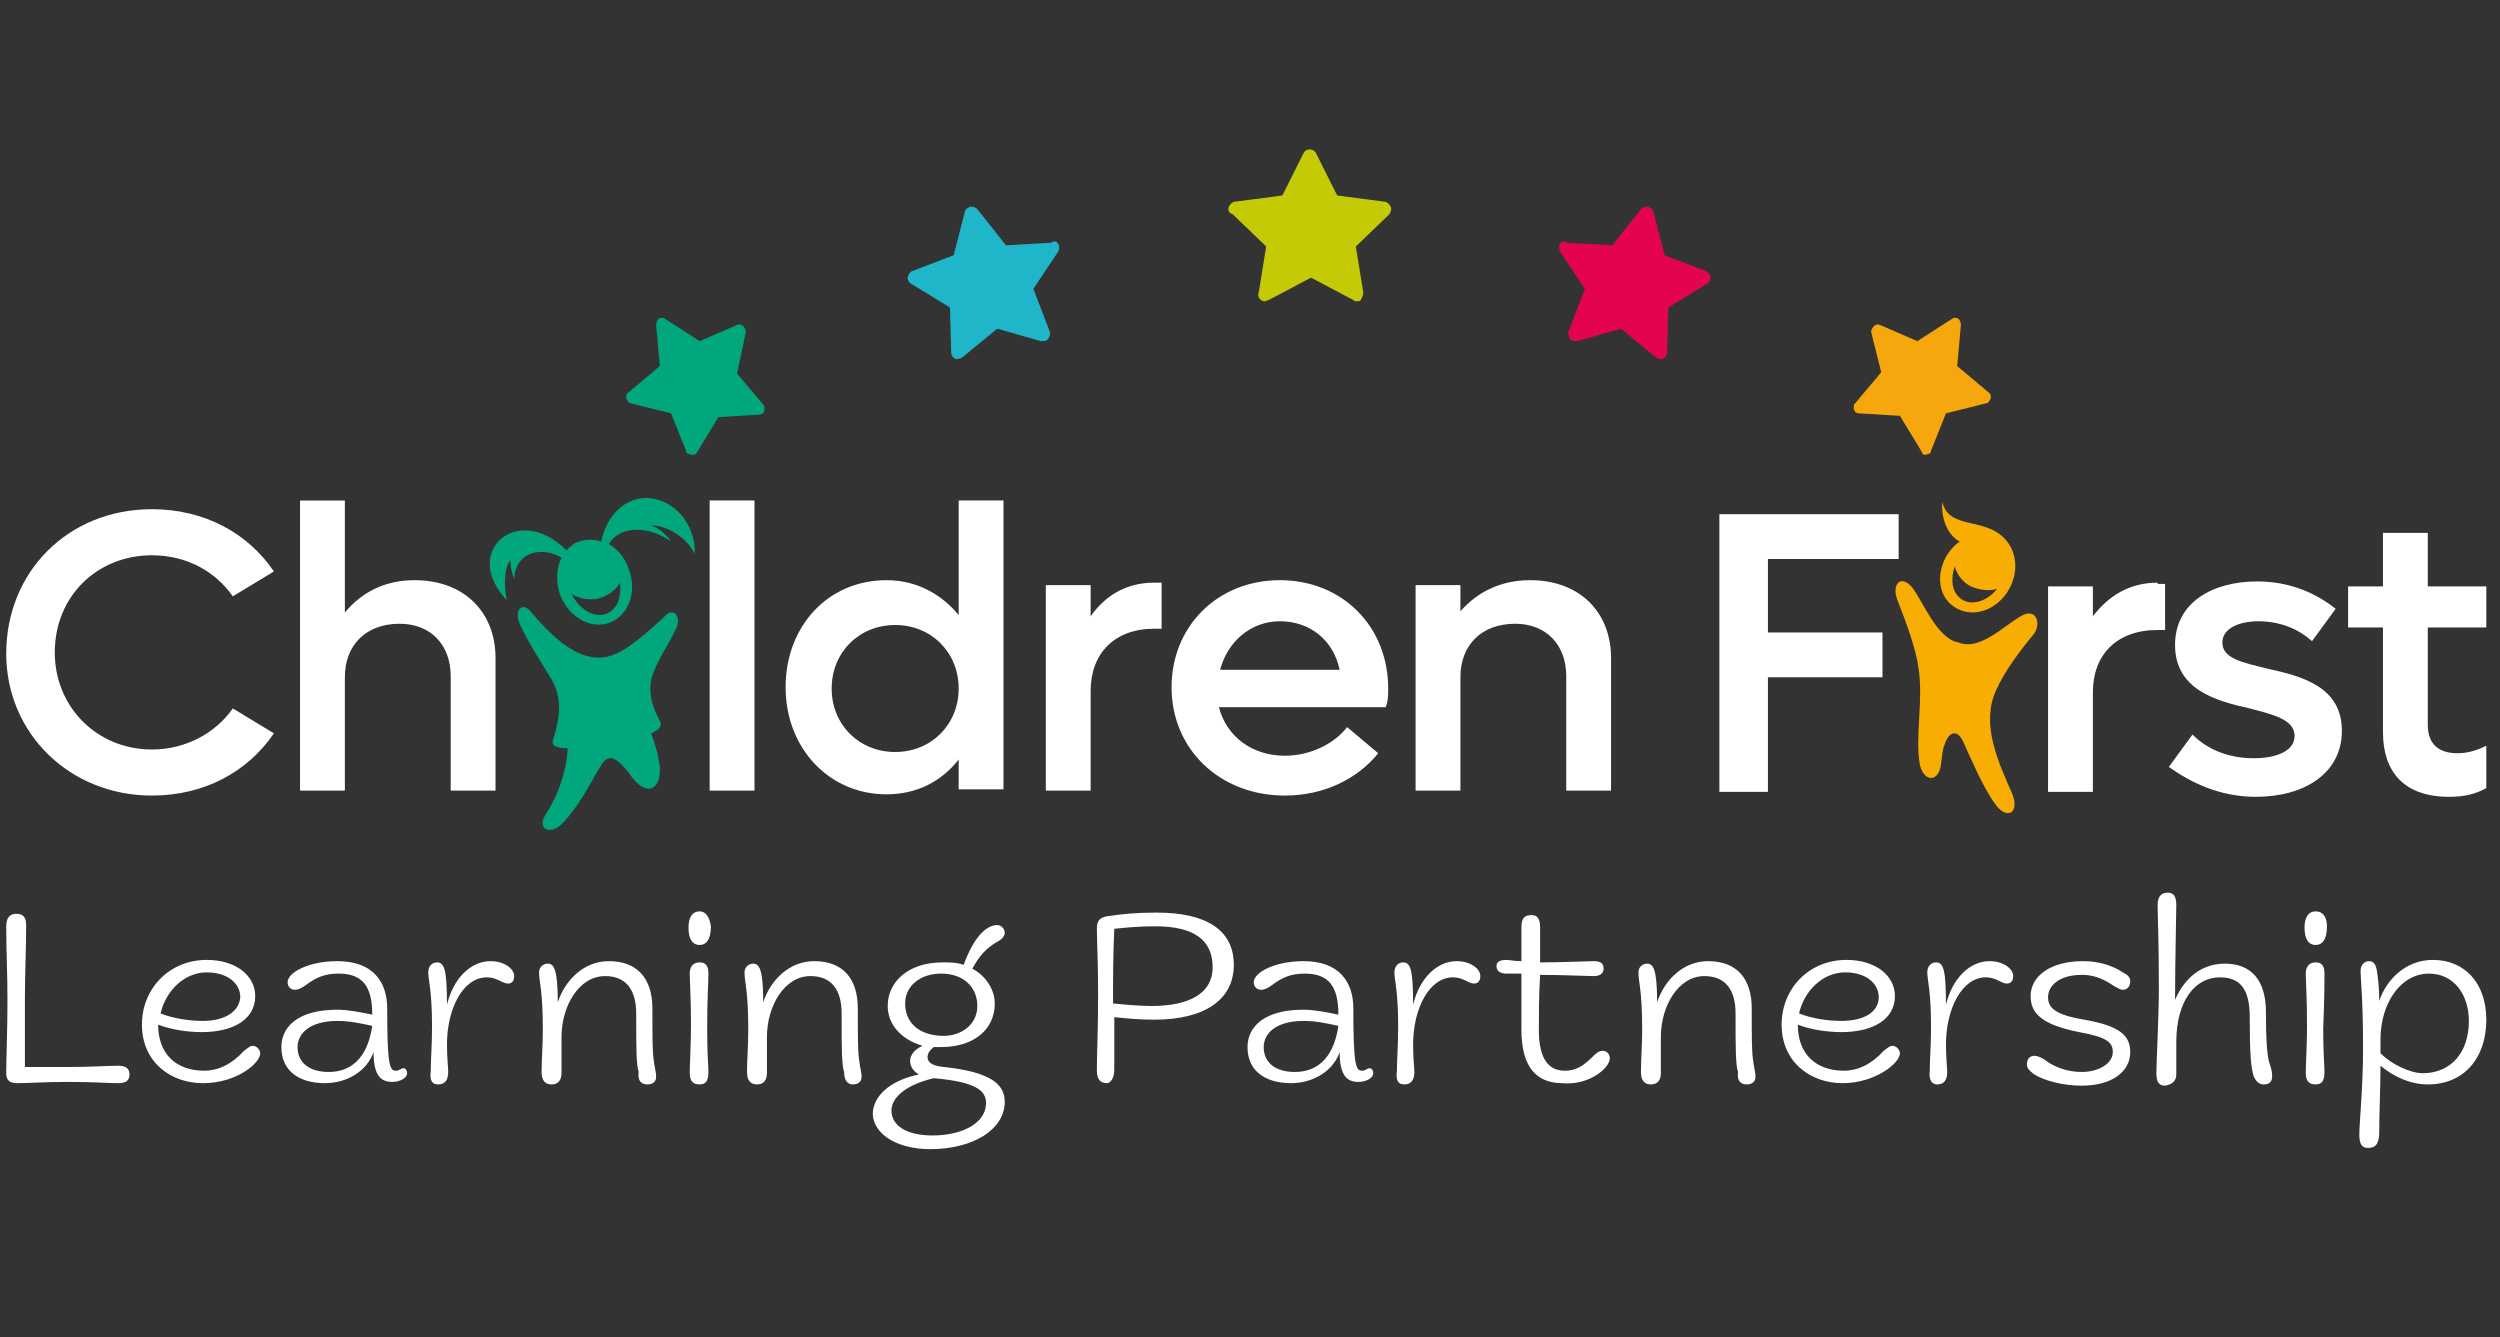 <?xml version="1.0" encoding="UTF-8"?> <svg xmlns="http://www.w3.org/2000/svg" xmlns:xlink="http://www.w3.org/1999/xlink" version="1.1" id="Layer_1" x="0px" y="0px" viewBox="0 0 200.8 107.4" style="enable-background:new 0 0 200.8 107.4;" xml:space="preserve"><rect x="0" y="0" width="200.8" height="107.4" fill="#333333" stroke="none"/> <style type="text/css"> .st0{fill:#FFFFFF;} .st1{fill:#00A77C;} .st2{fill:#F8AD03;} .st3{fill:#C4CA05;} .st4{fill:#E40351;} .st5{fill:#20B6C9;} .st6{fill:#F6A70E;} </style> <path class="st0" d="M12.2,63.9c4.2,0,7.7-1.9,9.8-5l-3.3-2c-1.4,2-3.8,3.3-6.5,3.3c-4.4,0-7.8-3.4-7.8-7.8c0-4.5,3.4-7.8,7.8-7.8 c2.8,0,5.1,1.3,6.5,3.3l3.3-2c-2.1-3.1-5.6-5-9.8-5c-6.7,0-11.7,5-11.7,11.6C0.5,58.9,5.6,63.9,12.2,63.9L12.2,63.9z M33.3,46.6 c-2.3,0-4.2,0.9-5.6,2.6v-9h-3.6v23.3h3.6v-9.1c0-2.6,1.7-4.3,4.4-4.3c2.5,0,4.1,1.7,4.1,4.2v9.2h3.6V53.1 C39.9,49.2,37.3,46.6,33.3,46.6L33.3,46.6z M57,63.5h3.6V40.2H57V63.5L57,63.5z M77,40.2v9.2c-1.4-1.7-3.4-2.8-5.8-2.8 c-4.7,0-8.1,3.7-8.1,8.6c0,4.9,3.5,8.6,8.1,8.6c2.4,0,4.4-1,5.8-2.8v2.4h3.6V40.2H77L77,40.2z M71.9,60.4c-2.9,0-5.1-2.2-5.1-5.1 c0-2.9,2.2-5.1,5.1-5.1c2.9,0,5.1,2.2,5.1,5.1C77,58.2,74.8,60.4,71.9,60.4L71.9,60.4z M92.7,46.8c-2.2,0-3.9,1-5.1,2.7V47H84v16.5 h3.6v-8c0-3,1.9-5,5.1-5h0.6v-3.7H92.7L92.7,46.8z M111.5,55.3c0-5-3.7-8.7-8.7-8.7c-5,0-8.7,3.7-8.7,8.6c0,5,3.9,8.7,9.1,8.7 c3.1,0,5.8-1.3,7.5-3.4l-2.5-2.1c-0.9,1.2-2.8,2.3-5,2.3c-2.7,0-4.7-1.6-5.3-3.9h13.4C111.5,56.3,111.5,55.8,111.5,55.3L111.5,55.3z M102.8,49.9c2.4,0,4.3,1.5,4.8,3.9H98C98.6,51.5,100.5,49.9,102.8,49.9L102.8,49.9z M122.9,46.6c-2.3,0-4.2,0.9-5.6,2.5V47h-3.6 v16.5h3.6v-9.1c0-2.6,1.7-4.3,4.4-4.3c2.5,0,4.1,1.7,4.1,4.2v9.2h3.6V53.1C129.5,49.2,126.9,46.6,122.9,46.6L122.9,46.6z"></path> <path class="st1" d="M46.5,43.5c-0.4,0.1-0.7,0.4-1,0.7c-3.9-3.9-8.5,0.1-4.8,4c-0.3-1.5-0.1-2.8,0.3-3.2c0,0.5,0.1,1,0.3,1.5 c0.1-2.3,2.4-2.6,3.8-1.7c-0.4,0.8-0.5,1.9-0.1,3c0.7,1.8,2.5,2.8,4,2.2c1.5-0.6,2.2-2.5,1.5-4.3c-0.3-0.9-0.9-1.6-1.6-2 c0.9-1.5,3.2-1.5,5-0.2c-0.4-0.6-1-1.1-1.6-1.3c1.3,0,2.9,1,3.5,2.3c0.1-2.5-1.8-4.5-3.9-4.5c-1.9,0-3.3,1.7-3.6,3.5 C47.7,43.3,47.1,43.3,46.5,43.5L46.5,43.5L46.5,43.5z M45.9,47.7c0.6,0.4,1.4,0.5,2.1,0.4c0.7-0.2,1.4-0.6,1.8-1.3 c0.1,1-0.1,2.1-1.1,2.5C47.5,49.7,46.4,48.7,45.9,47.7L45.9,47.7L45.9,47.7z"></path> <path class="st1" d="M48.4,52.8c-1.8,0.2-3.7-1.2-5.7-3.6c-0.7-0.9-1.4-0.3-1,0.8c0.4,1,1.5,2.8,2.5,4.4c1,1.6,0.8,3.2,0.2,5.1 c-0.1,0.4,0.3,0.6,1.2,0.6c-0.1,1.9-0.8,3.8-1.7,5.2c-0.9,1.3,0.3,1.8,1.2,0.9c1.4-1.4,2.3-3.3,3.1-4.6c0.6-1.1,1.2-0.8,2,0.1 c0.3,0.3,0.5,0.7,0.7,0.9c1.2,1.4,2.2,0.7,2.1-1c-0.1-0.9-0.4-1.9-0.7-2.7c0.7-0.3,0.9-0.6,0.7-1c-0.6-1.1-0.9-2.1-0.7-3.3 c0.3-1.3,1.4-2.8,2-4.1c0.5-1.1-0.3-1.8-1-0.9C51.3,51.4,49.8,52.7,48.4,52.8L48.4,52.8L48.4,52.8z"></path> <path class="st0" d="M152.5,44.9v-3.6h-14.4v22.3h3.9v-9.2h9.2v-3.6h-9.2v-5.9H152.5L152.5,44.9z M173.3,46.8c-2.2,0-3.9,1-5.2,2.7 v-2.4h-3.6v16.5h3.6v-8c0-3,1.9-5,5.2-5h0.6v-3.7H173.3L173.3,46.8z M181.2,64c3.9,0,6.9-1.9,6.9-5.3c0-3.6-3.3-4.4-6-5 c-2-0.5-3.6-0.8-3.6-2.1c0-1.1,1.3-1.7,2.9-1.7c1.7,0,3.2,0.6,4.3,1.6l1.9-2.6c-1.5-1.2-3.6-2.2-6.3-2.2c-3.6,0-6.6,1.7-6.6,5.1 c0,3.6,3.3,4.5,6,5.1c1.9,0.5,3.6,0.9,3.6,2.2c0,1.2-1.4,1.8-3.3,1.8c-2,0-3.7-0.7-4.9-1.9l-1.9,2.6C175.9,62.8,178.2,64,181.2,64 L181.2,64z M199.7,50.4v-3.3h-4.7v-4.3h-3.6v4.3h-2.8v3.3h2.8v8.4c0,3.2,1.7,5.2,5.3,5.2c1.2,0,2.1-0.2,3-0.7v-3.4 c-0.6,0.3-1.4,0.6-2.3,0.6c-1.5,0-2.4-0.7-2.4-2.3v-7.8H199.7L199.7,50.4z"></path> <path class="st2" d="M161.2,47.6c1.2-1.8,0.8-4.2-1.3-5.1c-1.6-0.7-3.5-0.4-3.9-2.2c-0.1,1.5,0.5,2.7,1.4,3.2 c-0.3,0.2-0.6,0.5-0.9,0.9c-1,1.5-0.9,3.4,0.4,4.3C158.3,49.7,160.2,49.1,161.2,47.6L161.2,47.6L161.2,47.6z M160.4,47.3 c-0.6,0.8-1.9,1.5-2.9,0.8c-0.8-0.6-0.8-1.7-0.5-2.6c0.2,0.7,0.7,1.3,1.3,1.6C159,47.4,159.8,47.5,160.4,47.3L160.4,47.3L160.4,47.3 z"></path> <path class="st3" d="M98.7,16.6c0.1-0.2,0.3-0.4,0.5-0.4l3.8-0.5l1.7-3.4c0.1-0.2,0.3-0.3,0.5-0.3c0.2,0,0.4,0.1,0.5,0.3l1.7,3.4 l3.8,0.5c0.2,0,0.4,0.2,0.5,0.4c0.1,0.2,0,0.4-0.1,0.6l-2.7,2.6l0.6,3.7c0,0.2-0.1,0.4-0.2,0.6c-0.1,0.1-0.2,0.1-0.3,0.1 c-0.1,0-0.2,0-0.3-0.1l-3.4-1.8l-3.4,1.8c-0.1,0-0.2,0.1-0.3,0.1c-0.1,0-0.2,0-0.3-0.1c-0.2-0.1-0.3-0.4-0.2-0.6l0.6-3.7l-2.7-2.6 C98.7,17.1,98.6,16.9,98.7,16.6L98.7,16.6z"></path> <path class="st4" d="M125.3,19.6c-0.1,0.2-0.1,0.4,0,0.6l2,3l-1.3,3.4c-0.1,0.2,0,0.4,0.1,0.6c0.1,0.2,0.4,0.2,0.6,0.2l3.5-1 l2.8,2.3c0.2,0.1,0.4,0.2,0.6,0.1c0.2-0.1,0.3-0.3,0.3-0.5l0.1-3.6l3.1-1.9c0.2-0.1,0.3-0.3,0.3-0.5c0-0.1-0.1-0.2-0.1-0.3 c-0.1-0.1-0.1-0.1-0.2-0.2l-3.4-1.3l-0.9-3.5c0-0.1-0.1-0.2-0.1-0.2c-0.1-0.1-0.2-0.1-0.3-0.2c-0.2,0-0.4,0-0.6,0.2l-2.3,2.9 l-3.6-0.2C125.6,19.3,125.4,19.4,125.3,19.6L125.3,19.6z"></path> <path class="st5" d="M85,19.6c0.1,0.2,0.1,0.4,0,0.6l-2,3l1.3,3.4c0.1,0.2,0,0.4-0.1,0.6c-0.1,0.2-0.4,0.2-0.6,0.2l-3.5-1l-2.8,2.3 c-0.2,0.1-0.4,0.2-0.6,0.1c-0.2-0.1-0.3-0.3-0.3-0.5l-0.1-3.6l-3.1-1.9c-0.2-0.1-0.3-0.3-0.3-0.5c0-0.1,0.1-0.2,0.1-0.3 c0.1-0.1,0.1-0.1,0.2-0.2l3.4-1.3l0.9-3.5c0-0.1,0.1-0.2,0.1-0.2c0.1-0.1,0.2-0.1,0.3-0.2c0.2,0,0.4,0,0.6,0.2l2.3,2.9l3.6-0.2 C84.7,19.3,84.9,19.4,85,19.6L85,19.6z"></path> <path class="st6" d="M154.7,36.5c0.2,0,0.4-0.1,0.4-0.3l1.2-3l3.2-0.8c0.2,0,0.3-0.2,0.4-0.4c0-0.2,0-0.4-0.2-0.5l-2.5-2.1l0.3-3.3 c0-0.2-0.1-0.4-0.2-0.5c-0.2-0.1-0.4-0.1-0.5,0l-2.8,1.8l-3-1.3c-0.2-0.1-0.4,0-0.5,0.1c-0.1,0.1-0.1,0.2-0.2,0.3c0,0.1,0,0.2,0,0.2 l0.8,3.2l-2.1,2.5c-0.1,0.1-0.1,0.1-0.1,0.2c0,0.1,0,0.2,0,0.3c0.1,0.2,0.2,0.3,0.4,0.3l3.3,0.2l1.7,2.8 C154.4,36.5,154.6,36.6,154.7,36.5L154.7,36.5z"></path> <path class="st1" d="M55.5,36.5c-0.2,0-0.4-0.1-0.4-0.3l-1.2-3l-3.2-0.8c-0.2,0-0.3-0.2-0.4-0.4c0-0.2,0-0.4,0.2-0.5l2.5-2.1 l-0.3-3.3c0-0.2,0.1-0.4,0.2-0.5c0.2-0.1,0.4-0.1,0.5,0l2.8,1.8l3-1.3c0.2-0.1,0.4,0,0.5,0.1c0.1,0.1,0.1,0.2,0.2,0.3 c0,0.1,0,0.2,0,0.2L59.2,30l2.1,2.5c0.1,0.1,0.1,0.1,0.1,0.2c0,0.1,0,0.2,0,0.3c-0.1,0.2-0.2,0.3-0.4,0.3l-3.3,0.2L56,36.3 C55.9,36.5,55.7,36.6,55.5,36.5L55.5,36.5z"></path> <path class="st2" d="M153.6,47.2c-0.9-1.1-1.7-0.3-1.2,1c0.7,1.8,1.5,3.9,1.7,5.5c0.4,2.6-0.3,5.4,0.1,7.7c0.3,1.4,1.5,1.5,1.7,0 c0.1-0.7,0.1-1.2,0.3-1.6c0.3-1,1-1.3,1.5-0.2c0.4,0.9,1.6,3.7,2.5,4.9c0.9,1.4,2.1,0.9,1.4-0.8c-1.1-2.5-2.5-5.5-1.3-8.2 c0.7-1.6,2-3.3,3-4.5c0.7-0.8,0.3-2.3-1-1.5c-1.4,0.8-3.3,2.8-5,2.1C155.6,51.3,154.5,48.4,153.6,47.2L153.6,47.2L153.6,47.2z"></path> <path class="st0" d="M9.5,87c0.6,0,0.9-0.2,0.9-0.7c0-0.4-0.2-0.7-0.9-0.7c-1,0-1.9,0.1-4,0.1c-1.4,0-2.3,0-3.5,0 C2,83.9,2,82.3,2,80.2c0-1.9,0.1-4.1,0.1-5.9c0-0.7-0.3-0.9-0.8-0.9c-0.5,0-0.8,0.3-0.8,1c0,1.9,0.1,3.9,0.1,5.9 c0,2.6-0.1,4.5-0.1,5.9c0,0.6,0.3,0.8,0.9,0.8c1,0,1.9-0.1,4.2-0.1C7.6,86.9,8.6,87,9.5,87L9.5,87z M16.3,82c-1.1,0-2.4-0.2-3.4-0.6 c0.4-1.8,1.9-3.3,3.7-3.3c1.7,0,2.7,0.9,2.7,2C19.2,81.3,18,82,16.3,82L16.3,82z M20.9,84.6c0-0.3-0.3-0.6-0.6-0.6 c-0.2,0-0.3,0.1-0.7,0.4c-1,1.1-2.1,1.6-3.2,1.6c-2.2,0-3.7-1.3-3.7-3.7c1,0.4,2.4,0.6,3.5,0.6c2.5,0,4.3-1,4.3-2.9 c0-1.6-1.5-2.9-3.9-2.9c-3,0-5.2,2.3-5.2,5.2c0,3,2.3,4.7,4.9,4.7C19,87,20.9,85.4,20.9,84.6L20.9,84.6z M26.4,86.1 c-1.5,0-2.5-0.7-2.5-2c0-1.1,1-2.1,3.2-2.1c1,0,1.9,0.2,2.8,0.4C29.5,85.1,28.1,86.1,26.4,86.1L26.4,86.1z M31.5,86.9 c0.6,0,1.2-0.3,1.2-0.7c0-0.2-0.1-0.4-0.3-0.4c-0.2,0-0.3,0.2-0.6,0.2c-0.5,0-0.7-0.4-0.7-5c0-2.2-1.2-3.8-4-3.8c-2.3,0-4,0.9-4,1.7 c0,0.3,0.2,0.6,0.6,0.6c0.2,0,0.5-0.1,0.9-0.4c0.8-0.6,1.5-0.9,2.6-0.9c1.9,0,2.7,1,2.7,3.3c-0.9-0.2-2-0.4-2.8-0.4 c-3.2,0-4.5,1.4-4.5,3c0,1.9,1.4,2.9,3.5,2.9c1.8,0,3.4-1,3.9-2.5C30,86.4,30.6,86.9,31.5,86.9L31.5,86.9z M35.2,87.1 c0.5,0,0.8-0.3,0.8-1c0-0.3-0.1-1.2-0.1-2.2c0-2.9,1.3-5.4,3.2-5.4c0.4,0,0.7,0.1,1.1,0.3c0.2,0.1,0.4,0.2,0.6,0.2 c0.3,0,0.5-0.2,0.5-0.6c0-0.6-0.8-1.2-1.9-1.2c-1.6,0-3,1.4-3.5,3.5c0-2.8-0.2-3.4-0.8-3.4c-0.4,0-0.7,0.3-0.7,0.8 c0,0.6,0.3,1.5,0.3,4.3c0,1.7-0.1,2.6-0.1,3.6C34.5,86.8,34.7,87.1,35.2,87.1L35.2,87.1z M52,87.1c0.4,0,0.7-0.2,0.7-0.6 c0-0.4-0.1-0.6-0.2-1.4c-0.1-0.7-0.1-1.8-0.1-4.1c0-2.4-1.2-3.8-3.5-3.8c-2,0-3.5,1.5-4.1,3.3c0-2.6-0.3-3.1-0.8-3.1 c-0.4,0-0.7,0.3-0.7,0.7c0,0.8,0.3,1.4,0.3,4.6c0,1.2-0.1,2.5-0.1,3.4c0,0.7,0.3,1,0.8,1c0.5,0,0.8-0.3,0.8-0.9c0-0.4,0-1.3,0-2.9 c0-2.5,1.4-4.9,3.5-4.9c1.6,0,2.5,1,2.5,3c0,2.8,0,4.1,0.2,4.7C51.2,86.8,51.5,87.1,52,87.1L52,87.1z M56.2,73.2 c-0.6,0-0.9,0.5-0.9,1.3c0,0.9,0.3,1.4,0.9,1.4c0.5,0,0.9-0.4,0.9-1.5C57,73.7,56.7,73.2,56.2,73.2L56.2,73.2z M56.9,78.2 c0-0.6-0.2-0.9-0.7-0.9c-0.5,0-0.8,0.3-0.8,0.9c0,0.5,0.1,2,0.1,4.2c0,1.4-0.1,3.2-0.1,3.7c0,0.7,0.2,1,0.8,1c0.5,0,0.7-0.3,0.7-1 c0-0.6-0.1-1.3-0.1-3.5C56.8,80.2,56.9,78.9,56.9,78.2L56.9,78.2z M68.5,87.1c0.4,0,0.7-0.2,0.7-0.6c0-0.4-0.1-0.6-0.2-1.4 c-0.1-0.7-0.1-1.8-0.1-4.1c0-2.4-1.2-3.8-3.5-3.8c-2,0-3.5,1.5-4.1,3.3c0-2.6-0.3-3.1-0.8-3.1c-0.4,0-0.7,0.3-0.7,0.7 c0,0.8,0.3,1.4,0.3,4.6c0,1.2-0.1,2.5-0.1,3.4c0,0.7,0.3,1,0.8,1c0.5,0,0.8-0.3,0.8-0.9c0-0.4,0-1.3,0-2.9c0-2.5,1.4-4.9,3.5-4.9 c1.6,0,2.5,1,2.5,3c0,2.8,0,4.1,0.2,4.7C67.8,86.8,68.1,87.1,68.5,87.1L68.5,87.1z M75.8,83.2c-1.9,0-3.1-1-3.1-2.6 c0-1.4,1.2-2.4,2.9-2.4c1.8,0,2.9,1.1,2.9,2.6C78.5,82.3,77.2,83.2,75.8,83.2L75.8,83.2z M74.7,92.3c3.5,0,6-1.6,6-3.8 c0-1.4-1.1-2.4-4.9-2.8c-1-0.1-1.3-0.4-1.3-0.8c0-0.2,0.1-0.5,0.5-0.8c0.2,0,0.4,0,0.6,0c2.6,0,4.3-1.4,4.3-3.5 c0-1.1-0.7-2.2-1.8-2.8c0.6-1.1,1.1-1.6,1.9-2.1c0.6-0.3,0.7-0.6,0.7-0.8c0-0.3-0.3-0.6-0.6-0.6c-0.9,0-1.9,1-2.7,3.2 c-0.5-0.2-1.1-0.2-1.7-0.2c-2.8,0-4.4,1.6-4.4,3.5c0,1.5,1.1,2.7,2.8,3.2c-0.7,0.3-1,0.8-1,1.2c0,0.4,0.2,0.8,0.7,1.1 c-2.4,0.5-3.7,1.8-3.7,3.2C70.2,91.2,72.2,92.3,74.7,92.3L74.7,92.3z M74.9,91.2c-2.1,0-3.3-0.8-3.3-2c0-0.9,0.9-2,3.4-2.6 c3.4,0.3,4.2,1,4.2,2C79.2,90.2,77.3,91.2,74.9,91.2L74.9,91.2z M92.5,80.8c-0.9,0-2.1-0.1-3.1-0.2c0-2,0-3.9,0.1-6 c1-0.1,1.9-0.2,3.3-0.2c3.1,0,4.6,1.1,4.6,3.3C97.4,79.8,95.5,80.8,92.5,80.8L92.5,80.8z M89.5,85.9c0-1.4,0-2.6,0-4.2 c1,0.1,2,0.2,3.2,0.2c4.2,0,6.4-1.7,6.4-4.4c0-2.8-2.2-4.2-6.2-4.2c-1.6,0-2.7,0.1-4,0.3c-0.6,0.1-0.8,0.4-0.8,1 c0,0.9,0.1,2.6,0.1,5.2c0,3.1-0.1,4.7-0.1,6.2c0,0.7,0.3,1,0.8,1C89.2,87,89.5,86.6,89.5,85.9L89.5,85.9z M104,86.1 c-1.5,0-2.5-0.7-2.5-2c0-1.1,1-2.1,3.2-2.1c1,0,1.9,0.2,2.8,0.4C107.1,85.1,105.7,86.1,104,86.1L104,86.1z M109.1,86.9 c0.6,0,1.2-0.3,1.2-0.7c0-0.2-0.1-0.4-0.3-0.4c-0.2,0-0.3,0.2-0.6,0.2c-0.5,0-0.7-0.4-0.7-5c0-2.2-1.2-3.8-4-3.8c-2.3,0-4,0.9-4,1.7 c0,0.3,0.2,0.6,0.6,0.6c0.2,0,0.5-0.1,0.9-0.4c0.8-0.6,1.5-0.9,2.6-0.9c1.9,0,2.7,1,2.7,3.3c-0.9-0.2-2-0.4-2.8-0.4 c-3.2,0-4.5,1.4-4.5,3c0,1.9,1.4,2.9,3.5,2.9c1.8,0,3.4-1,3.9-2.5C107.6,86.4,108.2,86.9,109.1,86.9L109.1,86.9z M112.8,87.1 c0.5,0,0.8-0.3,0.8-1c0-0.3-0.1-1.2-0.1-2.2c0-2.9,1.3-5.4,3.2-5.4c0.4,0,0.7,0.1,1.1,0.3c0.2,0.1,0.4,0.2,0.6,0.2 c0.3,0,0.5-0.2,0.5-0.6c0-0.6-0.8-1.2-1.9-1.2c-1.6,0-3,1.4-3.5,3.5c0-2.8-0.2-3.4-0.8-3.4c-0.4,0-0.7,0.3-0.7,0.8 c0,0.6,0.3,1.5,0.3,4.3c0,1.7-0.1,2.6-0.1,3.6C112.1,86.8,112.3,87.1,112.8,87.1L112.8,87.1z M129.3,85c0-0.3-0.2-0.6-0.6-0.6 c-0.2,0-0.4,0.1-0.7,0.4c-0.8,0.8-1.4,1.2-2.3,1.2c-1.3,0-2.1-0.9-2.1-3.3c0-1,0-2.8,0.1-4.4c1.5,0,4,0.1,4.3,0.1 c0.5,0,0.8-0.2,0.8-0.6c0-0.4-0.2-0.6-0.8-0.6c-0.5,0-2.6,0.1-4.3,0.1c0-1.4,0-2.6,0-2.8c0-0.7-0.2-1-0.7-1c-0.6,0-0.8,0.3-0.8,1 c0,0.6,0,1.3,0,2.7c-0.5,0-1-0.1-1.2-0.1c-0.6,0-0.8,0.2-0.8,0.5c0,0.4,0.3,0.6,0.8,0.6c0.3,0,0.8,0,1.2,0c0,1.1,0,2.6,0,4.5 c0,3,1.2,4.3,3.3,4.3C127.6,87.2,129.3,85.8,129.3,85L129.3,85z M140.3,87.1c0.4,0,0.7-0.2,0.7-0.6c0-0.4-0.1-0.6-0.2-1.4 c-0.1-0.7-0.1-1.8-0.1-4.1c0-2.4-1.2-3.8-3.5-3.8c-2,0-3.5,1.5-4.1,3.3c0-2.6-0.3-3.1-0.8-3.1c-0.4,0-0.7,0.3-0.7,0.7 c0,0.8,0.3,1.4,0.3,4.6c0,1.2-0.1,2.5-0.1,3.4c0,0.7,0.3,1,0.8,1c0.5,0,0.8-0.3,0.8-0.9c0-0.4,0-1.3,0-2.9c0-2.5,1.4-4.9,3.5-4.9 c1.6,0,2.5,1,2.5,3c0,2.8,0,4.1,0.2,4.7C139.5,86.8,139.8,87.1,140.3,87.1L140.3,87.1z M147.9,82c-1.1,0-2.4-0.2-3.4-0.6 c0.4-1.8,1.9-3.3,3.7-3.3c1.7,0,2.7,0.9,2.7,2C150.9,81.3,149.7,82,147.9,82L147.9,82z M152.6,84.6c0-0.3-0.3-0.6-0.6-0.6 c-0.2,0-0.3,0.1-0.7,0.4c-1,1.1-2.1,1.6-3.2,1.6c-2.2,0-3.7-1.3-3.7-3.7c1,0.4,2.4,0.6,3.5,0.6c2.5,0,4.3-1,4.3-2.9 c0-1.6-1.5-2.9-3.9-2.9c-3,0-5.2,2.3-5.2,5.2c0,3,2.3,4.7,4.9,4.7C150.6,87,152.6,85.4,152.6,84.6L152.6,84.6z M155.6,87.1 c0.5,0,0.8-0.3,0.8-1c0-0.3-0.1-1.2-0.1-2.2c0-2.9,1.3-5.4,3.2-5.4c0.4,0,0.7,0.1,1.1,0.3c0.2,0.1,0.4,0.2,0.6,0.2 c0.3,0,0.5-0.2,0.5-0.6c0-0.6-0.8-1.2-1.9-1.2c-1.6,0-3,1.4-3.5,3.5c0-2.8-0.2-3.4-0.8-3.4c-0.4,0-0.7,0.3-0.7,0.8 c0,0.6,0.3,1.5,0.3,4.3c0,1.7-0.1,2.6-0.1,3.6C154.9,86.8,155.2,87.1,155.6,87.1L155.6,87.1z M167.3,77.2c-2.6,0-4.2,1.2-4.2,2.8 c0,1.4,0.9,2.3,3.9,2.9c2.2,0.4,2.7,0.8,2.7,1.6c0,0.9-1.1,1.6-2.5,1.6c-1,0-2.1-0.3-3-1c-0.3-0.2-0.6-0.3-0.8-0.3 c-0.4,0-0.6,0.3-0.6,0.7c0,0.3,0.2,0.5,0.6,0.8c0.8,0.5,2.3,0.9,3.8,0.9c2.4,0,3.9-1.1,3.9-2.7c0-1.3-0.8-2.1-3.7-2.6 c-2.4-0.4-2.9-1-2.9-1.8c0-1,1-1.8,2.7-1.8c0.8,0,1.6,0.2,2.6,0.9c0.4,0.2,0.5,0.3,0.7,0.3c0.3,0,0.6-0.2,0.6-0.7 c0-0.3-0.2-0.5-0.6-0.7C169.6,77.5,168.5,77.2,167.3,77.2L167.3,77.2z M174.8,86.3c0-0.5,0-1.4,0-2.6c0-3.3,1.5-5.2,3.5-5.2 c1.6,0,2.4,0.9,2.4,3.2c0,3,0.1,4,0.3,4.7c0.2,0.5,0.5,0.7,0.8,0.7c0.5,0,0.7-0.2,0.7-0.7c0-0.4-0.1-0.6-0.3-1.3 c-0.1-0.6-0.2-1.4-0.2-3.8c0-2.6-1.2-3.9-3.3-3.9c-2,0-3.3,1.3-4,2.9c0-3,0.1-6.7,0.1-7.6c0-0.7-0.2-1-0.7-1c-0.5,0-0.8,0.3-0.8,1 c0,0.8,0.1,2.7,0.1,6.8c0,1.9-0.2,6-0.2,6.7c0,0.7,0.2,1,0.7,1C174.5,87.1,174.8,86.8,174.8,86.3L174.8,86.3z M186,73.2 c-0.6,0-0.9,0.5-0.9,1.3c0,0.9,0.3,1.4,0.9,1.4c0.5,0,0.9-0.4,0.9-1.5C186.9,73.7,186.6,73.2,186,73.2L186,73.2z M186.7,78.2 c0-0.6-0.2-0.9-0.7-0.9c-0.5,0-0.8,0.3-0.8,0.9c0,0.5,0.1,2,0.1,4.2c0,1.4-0.1,3.2-0.1,3.7c0,0.7,0.2,1,0.8,1c0.5,0,0.7-0.3,0.7-1 c0-0.6-0.1-1.3-0.1-3.5C186.7,80.2,186.7,78.9,186.7,78.2L186.7,78.2z M194.6,86.2c-1,0-2.5-0.7-3.4-1.6v-1.1c0-2.9,1.6-5.3,3.9-5.3 c2,0,3.2,1.7,3.2,3.8C198.3,84.6,196.8,86.2,194.6,86.2L194.6,86.2z M191.1,90.9c0-1.6,0.1-3.5,0.1-5.3c1.1,0.9,2.4,1.5,3.8,1.5 c2.9,0,4.7-2.1,4.7-5.2c0-2.9-1.7-4.8-4.3-4.8c-2.1,0-3.7,1.5-4.3,3.3c0-1.1-0.1-1.9-0.2-2.5c-0.1-0.5-0.3-0.7-0.6-0.7 c-0.4,0-0.7,0.3-0.7,0.8c0,0.6,0.2,2.1,0.2,6.3c0,2.9-0.3,6-0.3,6.8c0,0.8,0.2,1.1,0.7,1.1C190.8,92.2,191.1,91.9,191.1,90.9 L191.1,90.9z"></path> </svg> 